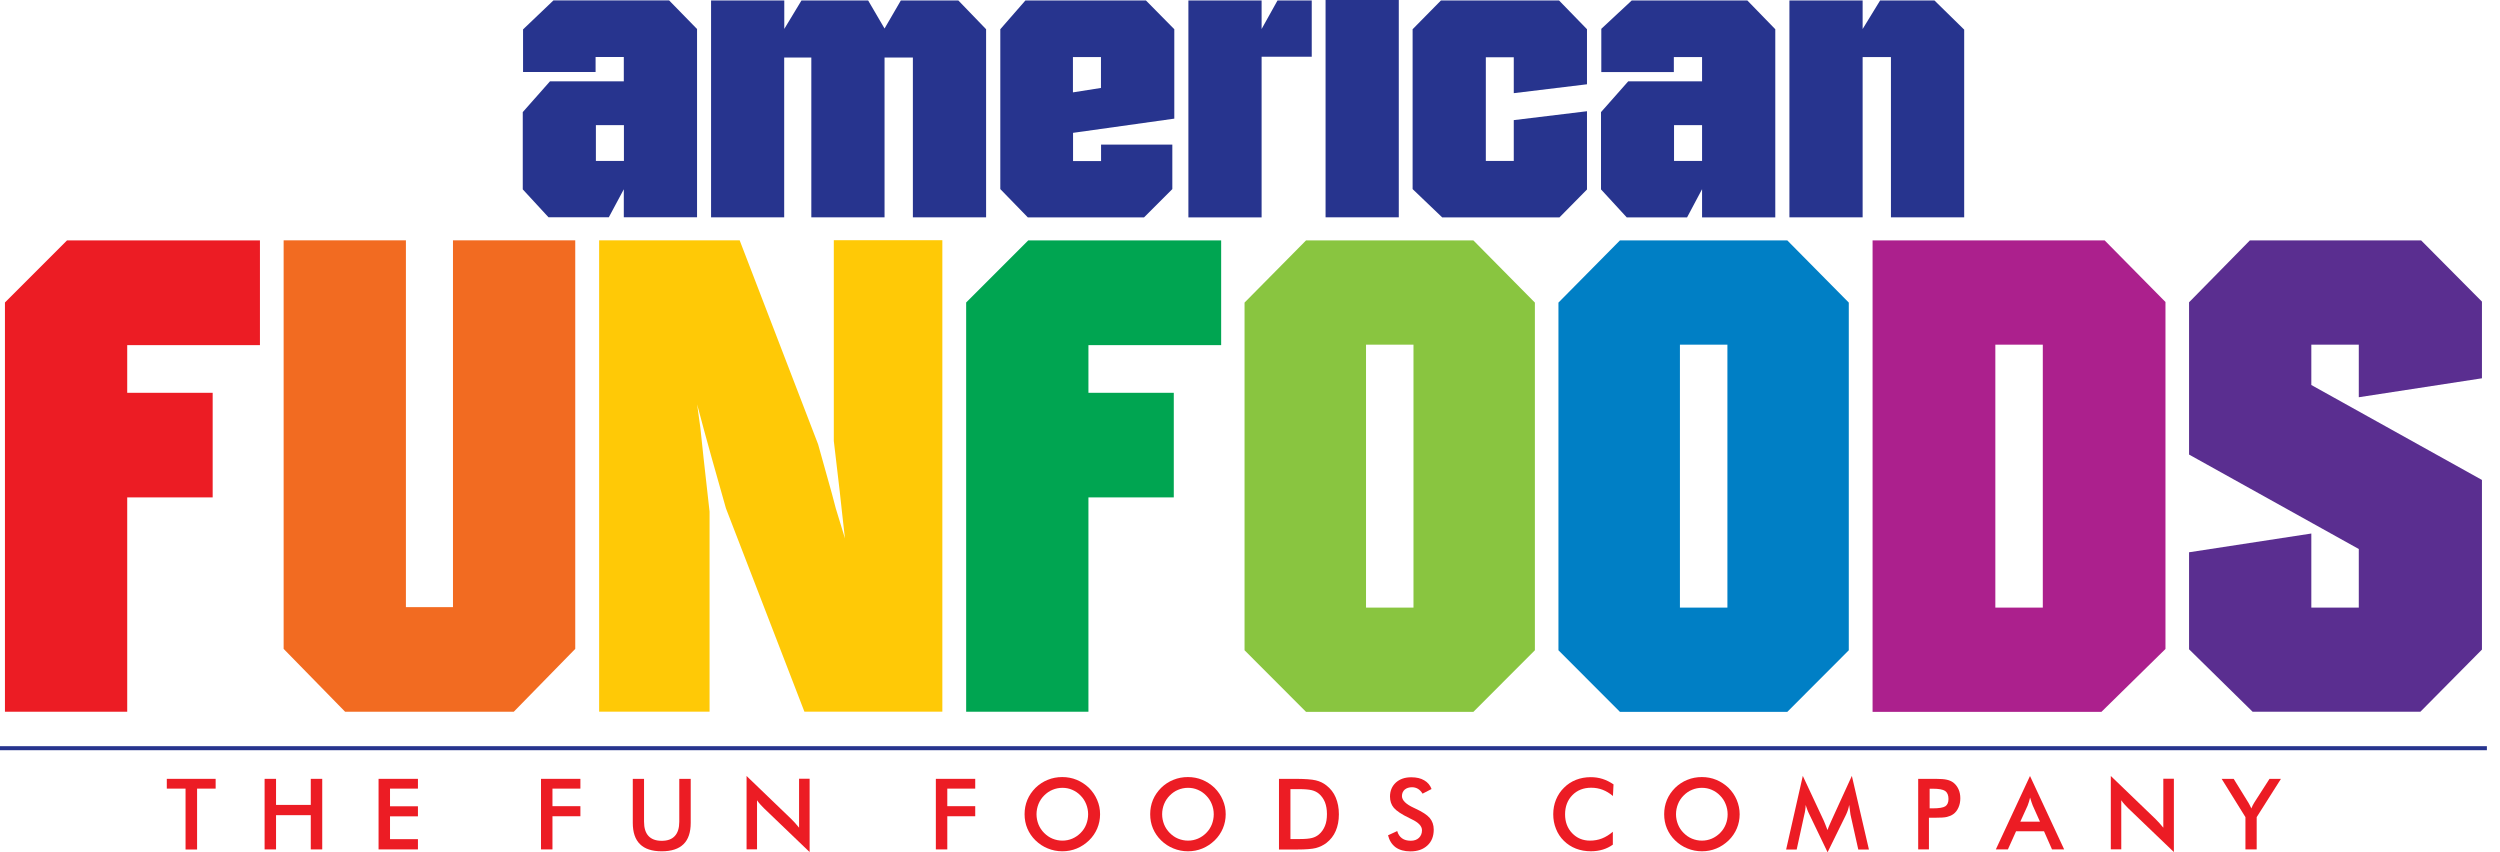 <svg xmlns="http://www.w3.org/2000/svg" width="132" height="45" viewBox="0 0 132 45" fill="none"><path d="M10.406 41.639V44.854H9.797V41.639H8.807V41.123H11.386V41.639H10.406Z" fill="#EC1C24"></path><path d="M13.971 44.849V41.123H14.575V42.499H16.409V41.123H17.014V44.849H16.409V43.041H14.575V44.849H13.971Z" fill="#EC1C24"></path><path d="M19.988 44.849V41.123H22.067V41.639H20.593V42.572H22.067V43.103H20.593V44.307H22.067V44.849H19.988Z" fill="#EC1C24"></path><path d="M28.565 44.849V41.123H30.645V41.639H29.17V42.566H30.645V43.098H29.17V44.849H28.565Z" fill="#EC1C24"></path><path d="M33.406 41.123H34.005V43.385C34.005 43.718 34.084 43.973 34.24 44.14C34.396 44.307 34.626 44.395 34.938 44.395C35.246 44.395 35.475 44.312 35.631 44.14C35.788 43.973 35.866 43.718 35.866 43.385V41.123H36.47V43.442C36.47 43.947 36.345 44.322 36.09 44.572C35.834 44.823 35.454 44.948 34.938 44.948C34.428 44.948 34.042 44.823 33.792 44.572C33.536 44.322 33.411 43.947 33.411 43.442V41.123H33.406Z" fill="#EC1C24"></path><path d="M39.419 44.848V40.972L41.785 43.249C41.847 43.311 41.915 43.384 41.983 43.457C42.05 43.53 42.118 43.614 42.191 43.702V41.118H42.748V44.989L40.331 42.67C40.268 42.608 40.206 42.54 40.143 42.472C40.081 42.405 40.023 42.332 39.971 42.254V44.843H39.419V44.848Z" fill="#EC1C24"></path><path d="M49.413 44.849V41.123H51.492V41.639H50.017V42.566H51.492V43.098H50.017V44.849H49.413Z" fill="#EC1C24"></path><path d="M58.084 42.994C58.084 43.259 58.032 43.51 57.933 43.744C57.834 43.978 57.688 44.192 57.5 44.374C57.307 44.557 57.094 44.703 56.849 44.802C56.609 44.901 56.354 44.948 56.088 44.948C55.822 44.948 55.562 44.896 55.322 44.797C55.077 44.698 54.864 44.557 54.676 44.374C54.488 44.192 54.343 43.978 54.244 43.744C54.145 43.51 54.098 43.259 54.098 42.989C54.098 42.723 54.145 42.473 54.244 42.233C54.343 41.998 54.488 41.785 54.676 41.597C54.864 41.415 55.083 41.269 55.322 41.175C55.562 41.076 55.817 41.029 56.088 41.029C56.354 41.029 56.609 41.076 56.849 41.175C57.089 41.274 57.302 41.415 57.495 41.597C57.683 41.785 57.828 41.998 57.928 42.233C58.037 42.483 58.084 42.728 58.084 42.994ZM57.453 42.994C57.453 42.806 57.417 42.624 57.349 42.457C57.281 42.285 57.182 42.134 57.052 42.004C56.927 41.873 56.781 41.774 56.614 41.702C56.448 41.629 56.276 41.597 56.093 41.597C55.911 41.597 55.734 41.634 55.572 41.702C55.406 41.769 55.26 41.873 55.129 42.004C54.999 42.134 54.9 42.285 54.832 42.452C54.765 42.624 54.728 42.801 54.728 42.994C54.728 43.181 54.765 43.358 54.832 43.53C54.9 43.697 54.999 43.848 55.129 43.978C55.26 44.109 55.406 44.213 55.572 44.281C55.739 44.349 55.911 44.385 56.099 44.385C56.281 44.385 56.453 44.349 56.614 44.281C56.776 44.213 56.927 44.109 57.057 43.978C57.188 43.848 57.287 43.697 57.354 43.525C57.417 43.358 57.453 43.181 57.453 42.994Z" fill="#EC1C24"></path><path d="M64.717 42.994C64.717 43.259 64.665 43.51 64.566 43.744C64.466 43.978 64.321 44.192 64.133 44.374C63.94 44.557 63.727 44.703 63.482 44.802C63.242 44.901 62.987 44.948 62.721 44.948C62.455 44.948 62.195 44.896 61.955 44.797C61.71 44.698 61.496 44.557 61.309 44.374C61.121 44.192 60.975 43.978 60.876 43.744C60.777 43.51 60.73 43.259 60.73 42.989C60.73 42.723 60.777 42.473 60.876 42.233C60.975 41.998 61.121 41.785 61.309 41.597C61.496 41.415 61.715 41.269 61.955 41.175C62.195 41.076 62.45 41.029 62.721 41.029C62.987 41.029 63.242 41.076 63.482 41.175C63.721 41.274 63.935 41.415 64.128 41.597C64.315 41.785 64.461 41.998 64.56 42.233C64.67 42.483 64.717 42.728 64.717 42.994ZM64.086 42.994C64.086 42.806 64.05 42.624 63.982 42.457C63.914 42.285 63.815 42.134 63.685 42.004C63.56 41.873 63.414 41.774 63.247 41.702C63.081 41.629 62.908 41.597 62.726 41.597C62.544 41.597 62.367 41.634 62.205 41.702C62.038 41.769 61.892 41.873 61.762 42.004C61.632 42.134 61.533 42.285 61.465 42.452C61.397 42.624 61.361 42.801 61.361 42.994C61.361 43.181 61.397 43.358 61.465 43.53C61.533 43.697 61.632 43.848 61.762 43.978C61.892 44.109 62.038 44.213 62.205 44.281C62.372 44.349 62.544 44.385 62.731 44.385C62.914 44.385 63.086 44.349 63.247 44.281C63.409 44.213 63.56 44.109 63.69 43.978C63.82 43.848 63.919 43.697 63.987 43.525C64.05 43.358 64.086 43.181 64.086 42.994Z" fill="#EC1C24"></path><path d="M67.53 44.849V41.123H68.348C68.88 41.123 69.255 41.149 69.469 41.201C69.688 41.253 69.875 41.342 70.037 41.472C70.25 41.639 70.417 41.847 70.526 42.108C70.636 42.368 70.693 42.66 70.693 42.994C70.693 43.327 70.636 43.619 70.526 43.874C70.417 44.13 70.25 44.338 70.037 44.505C69.875 44.63 69.688 44.718 69.479 44.776C69.271 44.828 68.948 44.854 68.51 44.854H68.348H67.53V44.849ZM68.135 44.301H68.645C68.927 44.301 69.135 44.281 69.276 44.244C69.416 44.208 69.536 44.145 69.641 44.057C69.781 43.937 69.885 43.786 69.958 43.608C70.031 43.431 70.063 43.223 70.063 42.983C70.063 42.744 70.026 42.535 69.958 42.358C69.885 42.181 69.781 42.03 69.641 41.91C69.536 41.821 69.411 41.759 69.26 41.722C69.109 41.686 68.885 41.665 68.572 41.665H68.353H68.135V44.301Z" fill="#EC1C24"></path><path d="M73.288 44.104L73.773 43.88C73.82 44.047 73.903 44.172 74.023 44.26C74.143 44.349 74.299 44.391 74.492 44.391C74.674 44.391 74.815 44.338 74.919 44.239C75.023 44.14 75.081 44.005 75.081 43.838C75.081 43.619 74.898 43.426 74.533 43.255C74.481 43.228 74.445 43.213 74.419 43.197C74.007 42.999 73.736 42.817 73.596 42.655C73.46 42.494 73.392 42.296 73.392 42.061C73.392 41.759 73.496 41.509 73.7 41.321C73.908 41.134 74.174 41.04 74.513 41.04C74.789 41.04 75.018 41.092 75.2 41.202C75.383 41.306 75.513 41.462 75.586 41.66L75.112 41.905C75.039 41.79 74.956 41.702 74.867 41.65C74.778 41.598 74.674 41.566 74.559 41.566C74.398 41.566 74.268 41.608 74.169 41.691C74.075 41.775 74.023 41.889 74.023 42.03C74.023 42.254 74.231 42.462 74.653 42.655C74.684 42.671 74.711 42.681 74.731 42.692C75.101 42.864 75.352 43.025 75.492 43.192C75.628 43.354 75.701 43.557 75.701 43.802C75.701 44.156 75.591 44.437 75.367 44.641C75.143 44.849 74.846 44.953 74.466 44.953C74.148 44.953 73.887 44.88 73.684 44.734C73.486 44.583 73.356 44.375 73.288 44.104Z" fill="#EC1C24"></path><path d="M85.163 42.029C84.991 41.883 84.809 41.774 84.621 41.701C84.428 41.628 84.231 41.592 84.017 41.592C83.61 41.592 83.277 41.722 83.022 41.983C82.766 42.243 82.636 42.582 82.636 42.999C82.636 43.4 82.761 43.733 83.011 43.994C83.261 44.254 83.574 44.385 83.954 44.385C84.173 44.385 84.387 44.348 84.585 44.27C84.783 44.192 84.976 44.072 85.158 43.916V44.598C84.996 44.713 84.819 44.801 84.626 44.859C84.434 44.916 84.225 44.947 84.001 44.947C83.715 44.947 83.454 44.901 83.209 44.807C82.969 44.713 82.756 44.577 82.573 44.395C82.391 44.218 82.25 44.004 82.157 43.765C82.058 43.525 82.011 43.264 82.011 42.993C82.011 42.722 82.058 42.462 82.157 42.222C82.256 41.983 82.396 41.769 82.579 41.592C82.761 41.409 82.975 41.269 83.214 41.175C83.454 41.081 83.715 41.034 83.991 41.034C84.21 41.034 84.418 41.065 84.616 41.128C84.814 41.191 85.007 41.289 85.194 41.415L85.163 42.029Z" fill="#EC1C24"></path><path d="M91.854 42.994C91.854 43.259 91.802 43.51 91.703 43.744C91.604 43.978 91.458 44.192 91.271 44.374C91.078 44.557 90.864 44.703 90.619 44.802C90.38 44.901 90.124 44.948 89.859 44.948C89.593 44.948 89.332 44.896 89.093 44.797C88.848 44.698 88.634 44.557 88.447 44.374C88.259 44.192 88.113 43.978 88.014 43.744C87.915 43.51 87.868 43.259 87.868 42.989C87.868 42.723 87.915 42.473 88.014 42.233C88.113 41.998 88.259 41.785 88.447 41.597C88.634 41.415 88.853 41.269 89.093 41.175C89.332 41.076 89.588 41.029 89.859 41.029C90.124 41.029 90.38 41.076 90.619 41.175C90.859 41.274 91.073 41.415 91.266 41.597C91.453 41.785 91.599 41.998 91.698 42.233C91.802 42.483 91.854 42.728 91.854 42.994ZM91.219 42.994C91.219 42.806 91.182 42.624 91.114 42.457C91.047 42.285 90.948 42.134 90.817 42.004C90.692 41.873 90.546 41.774 90.38 41.702C90.213 41.629 90.041 41.597 89.859 41.597C89.676 41.597 89.499 41.634 89.338 41.702C89.171 41.769 89.025 41.873 88.895 42.004C88.764 42.134 88.665 42.285 88.598 42.452C88.53 42.624 88.493 42.801 88.493 42.994C88.493 43.181 88.53 43.358 88.598 43.53C88.665 43.697 88.764 43.848 88.895 43.978C89.025 44.109 89.171 44.213 89.338 44.281C89.504 44.349 89.676 44.385 89.864 44.385C90.046 44.385 90.218 44.349 90.38 44.281C90.541 44.213 90.692 44.109 90.823 43.978C90.953 43.848 91.052 43.697 91.12 43.525C91.187 43.358 91.219 43.181 91.219 42.994Z" fill="#EC1C24"></path><path d="M97.705 43.009C97.7 42.978 97.689 42.9 97.674 42.77C97.658 42.66 97.648 42.572 97.637 42.499C97.622 42.582 97.601 42.671 97.575 42.754C97.549 42.837 97.512 42.926 97.471 43.015L96.496 45L95.522 42.973C95.48 42.889 95.444 42.811 95.418 42.733C95.386 42.655 95.36 42.577 95.339 42.504C95.339 42.582 95.329 42.666 95.319 42.749C95.308 42.832 95.292 42.926 95.266 43.02L94.865 44.854H94.308L95.188 40.967L96.288 43.317C96.303 43.353 96.329 43.416 96.366 43.504C96.402 43.593 96.444 43.697 96.491 43.827C96.527 43.718 96.585 43.583 96.658 43.421C96.678 43.379 96.694 43.343 96.704 43.317L97.778 40.967L98.679 44.854H98.117L97.705 43.009Z" fill="#EC1C24"></path><path d="M101.848 43.176V44.849H101.28V41.123H102.197C102.468 41.123 102.666 41.139 102.797 41.17C102.927 41.201 103.036 41.248 103.13 41.316C103.245 41.404 103.338 41.519 103.406 41.665C103.474 41.811 103.505 41.972 103.505 42.15C103.505 42.327 103.474 42.488 103.406 42.639C103.338 42.791 103.25 42.905 103.13 42.989C103.036 43.056 102.922 43.103 102.797 43.134C102.666 43.166 102.468 43.176 102.197 43.176H102.078H101.848ZM101.885 42.681H102.041C102.375 42.681 102.599 42.645 102.713 42.572C102.823 42.499 102.88 42.368 102.88 42.186C102.88 41.988 102.823 41.847 102.703 41.764C102.583 41.681 102.364 41.644 102.041 41.644H101.885V42.681Z" fill="#EC1C24"></path><path d="M108.346 44.848L107.924 43.89H106.449L106.017 44.848H105.381L107.184 40.972L108.987 44.848H108.346ZM106.673 43.384H107.71L107.33 42.535C107.309 42.483 107.283 42.42 107.262 42.347C107.236 42.274 107.215 42.196 107.189 42.113C107.168 42.196 107.147 42.269 107.126 42.342C107.106 42.415 107.08 42.478 107.059 42.535L106.673 43.384Z" fill="#EC1C24"></path><path d="M111.451 44.848V40.972L113.817 43.249C113.879 43.311 113.947 43.384 114.015 43.457C114.083 43.53 114.15 43.614 114.223 43.702V41.118H114.781V44.989L112.363 42.67C112.301 42.608 112.238 42.54 112.175 42.472C112.113 42.405 112.056 42.332 112.003 42.254V44.843H111.451V44.848Z" fill="#EC1C24"></path><path d="M118.559 44.849V43.145L117.303 41.123H117.938L118.72 42.389C118.741 42.42 118.762 42.462 118.788 42.514C118.814 42.566 118.845 42.624 118.871 42.686C118.897 42.629 118.918 42.572 118.944 42.52C118.97 42.467 118.996 42.42 119.027 42.374L119.83 41.123H120.434L119.153 43.145V44.849H118.559Z" fill="#EC1C24"></path><path d="M131.308 39.398H0V39.611H131.308V39.398Z" fill="#27348E"></path><path d="M31.634 37.58V12.689H39.054L43.196 23.459L43.92 26.049L44.129 26.841L44.614 28.43L44.473 27.185L44.337 25.939L44.025 23.282V12.684H49.756V37.575H42.472L38.33 26.841L37.569 24.147L37.188 22.766L36.808 21.349L36.98 22.594L37.152 24.215L37.465 27.013V37.575H31.634V37.58Z" fill="#FFC906"></path><path d="M14.976 34.261V12.688H21.432V32.056H23.917V12.688H30.373V34.261L27.127 37.58H18.222L14.976 34.261Z" fill="#F26B21"></path><path d="M77.795 12.694H68.958L65.712 15.977V34.334L68.958 37.586H77.795L81.042 34.334V15.977L77.795 12.694ZM74.632 32.083H72.126V18.197H74.632V32.083Z" fill="#89C540"></path><path d="M94.37 12.694H85.532L82.286 15.977V34.334L85.532 37.586H94.37L97.616 34.334V15.977L94.37 12.694ZM91.207 32.083H88.7V18.197H91.207V32.083Z" fill="#007FC5"></path><path d="M111.127 12.694H98.872V37.586H110.956L114.337 34.266V15.946L111.127 12.694ZM107.86 32.083H105.354V18.197H107.86V32.083Z" fill="#AC208D"></path><path d="M131.047 19.974V15.925L127.837 12.694H118.792L115.582 15.961V24.001L124.544 28.988V32.083H122.038V28.17L115.582 29.16V34.282L118.938 37.58H127.796L131.047 34.298V25.341L122.038 20.328V18.197H124.544V20.974L131.047 19.974Z" fill="#5A2E90"></path><path d="M11.229 20.739H6.717V18.222H13.725V12.693H3.538L0.261 15.971V37.579H6.717V26.262H11.229V20.739Z" fill="#EC1C24"></path><path d="M61.976 20.74H57.469V18.223H64.477V12.694H54.29L51.013 15.972V37.58H57.469V26.263H61.976V20.74Z" fill="#00A551"></path><path d="M37.544 11.474V0.026H41.41V1.527L42.317 0.026H45.839L46.704 1.506L47.564 0.026H50.602L52.066 1.543V11.474H48.2V3.038H46.704V11.474H42.838V3.038H41.405V11.474H37.544Z" fill="#27348E"></path><path d="M52.816 9.984V1.543L54.14 0.026H60.507L62.003 1.543V6.264L56.657 7.014V8.504H58.136V7.634H61.899V9.984L60.403 11.479H54.27L52.816 9.984ZM58.131 3.012H56.651V4.877L58.131 4.643V3.012Z" fill="#27348E"></path><path d="M62.747 11.474V0.026H66.613V1.532L67.452 0.026H69.26V2.996H66.613V11.479H62.747V11.474Z" fill="#27348E"></path><path d="M69.99 11.474V0H73.856V11.474H69.99Z" fill="#27348E"></path><path d="M74.586 9.984V1.543L76.081 0.026H82.319L83.793 1.543V4.45L79.927 4.919V3.022H78.452V8.499H79.927V6.342L83.793 5.873V10.005L82.339 11.479H76.149L74.586 9.984Z" fill="#27348E"></path><path d="M84.533 10V5.92L85.971 4.294H89.869V3.012H88.379V3.804H84.549V1.522L86.154 0.026H92.261L93.735 1.543V11.479H89.869V9.989L89.077 11.479H85.893L84.533 10ZM89.869 6.607H88.389V8.499H89.869V6.607Z" fill="#27348E"></path><path d="M102.14 0.026H99.269L98.347 1.532V0.026H94.481V11.474H98.347V3.022H98.352V3.012H99.837V3.022H99.842V11.474H103.709V1.564L102.14 0.026Z" fill="#27348E"></path><path d="M27.602 9.999V5.919L29.04 4.293H32.937V3.011H31.447V3.803H27.617V1.552L29.222 0.021H35.329L36.804 1.532V11.473H32.937V9.994L32.145 11.473H28.962L27.602 9.999ZM32.943 6.607H31.463V8.498H32.943V6.607Z" fill="#27348E"></path></svg>